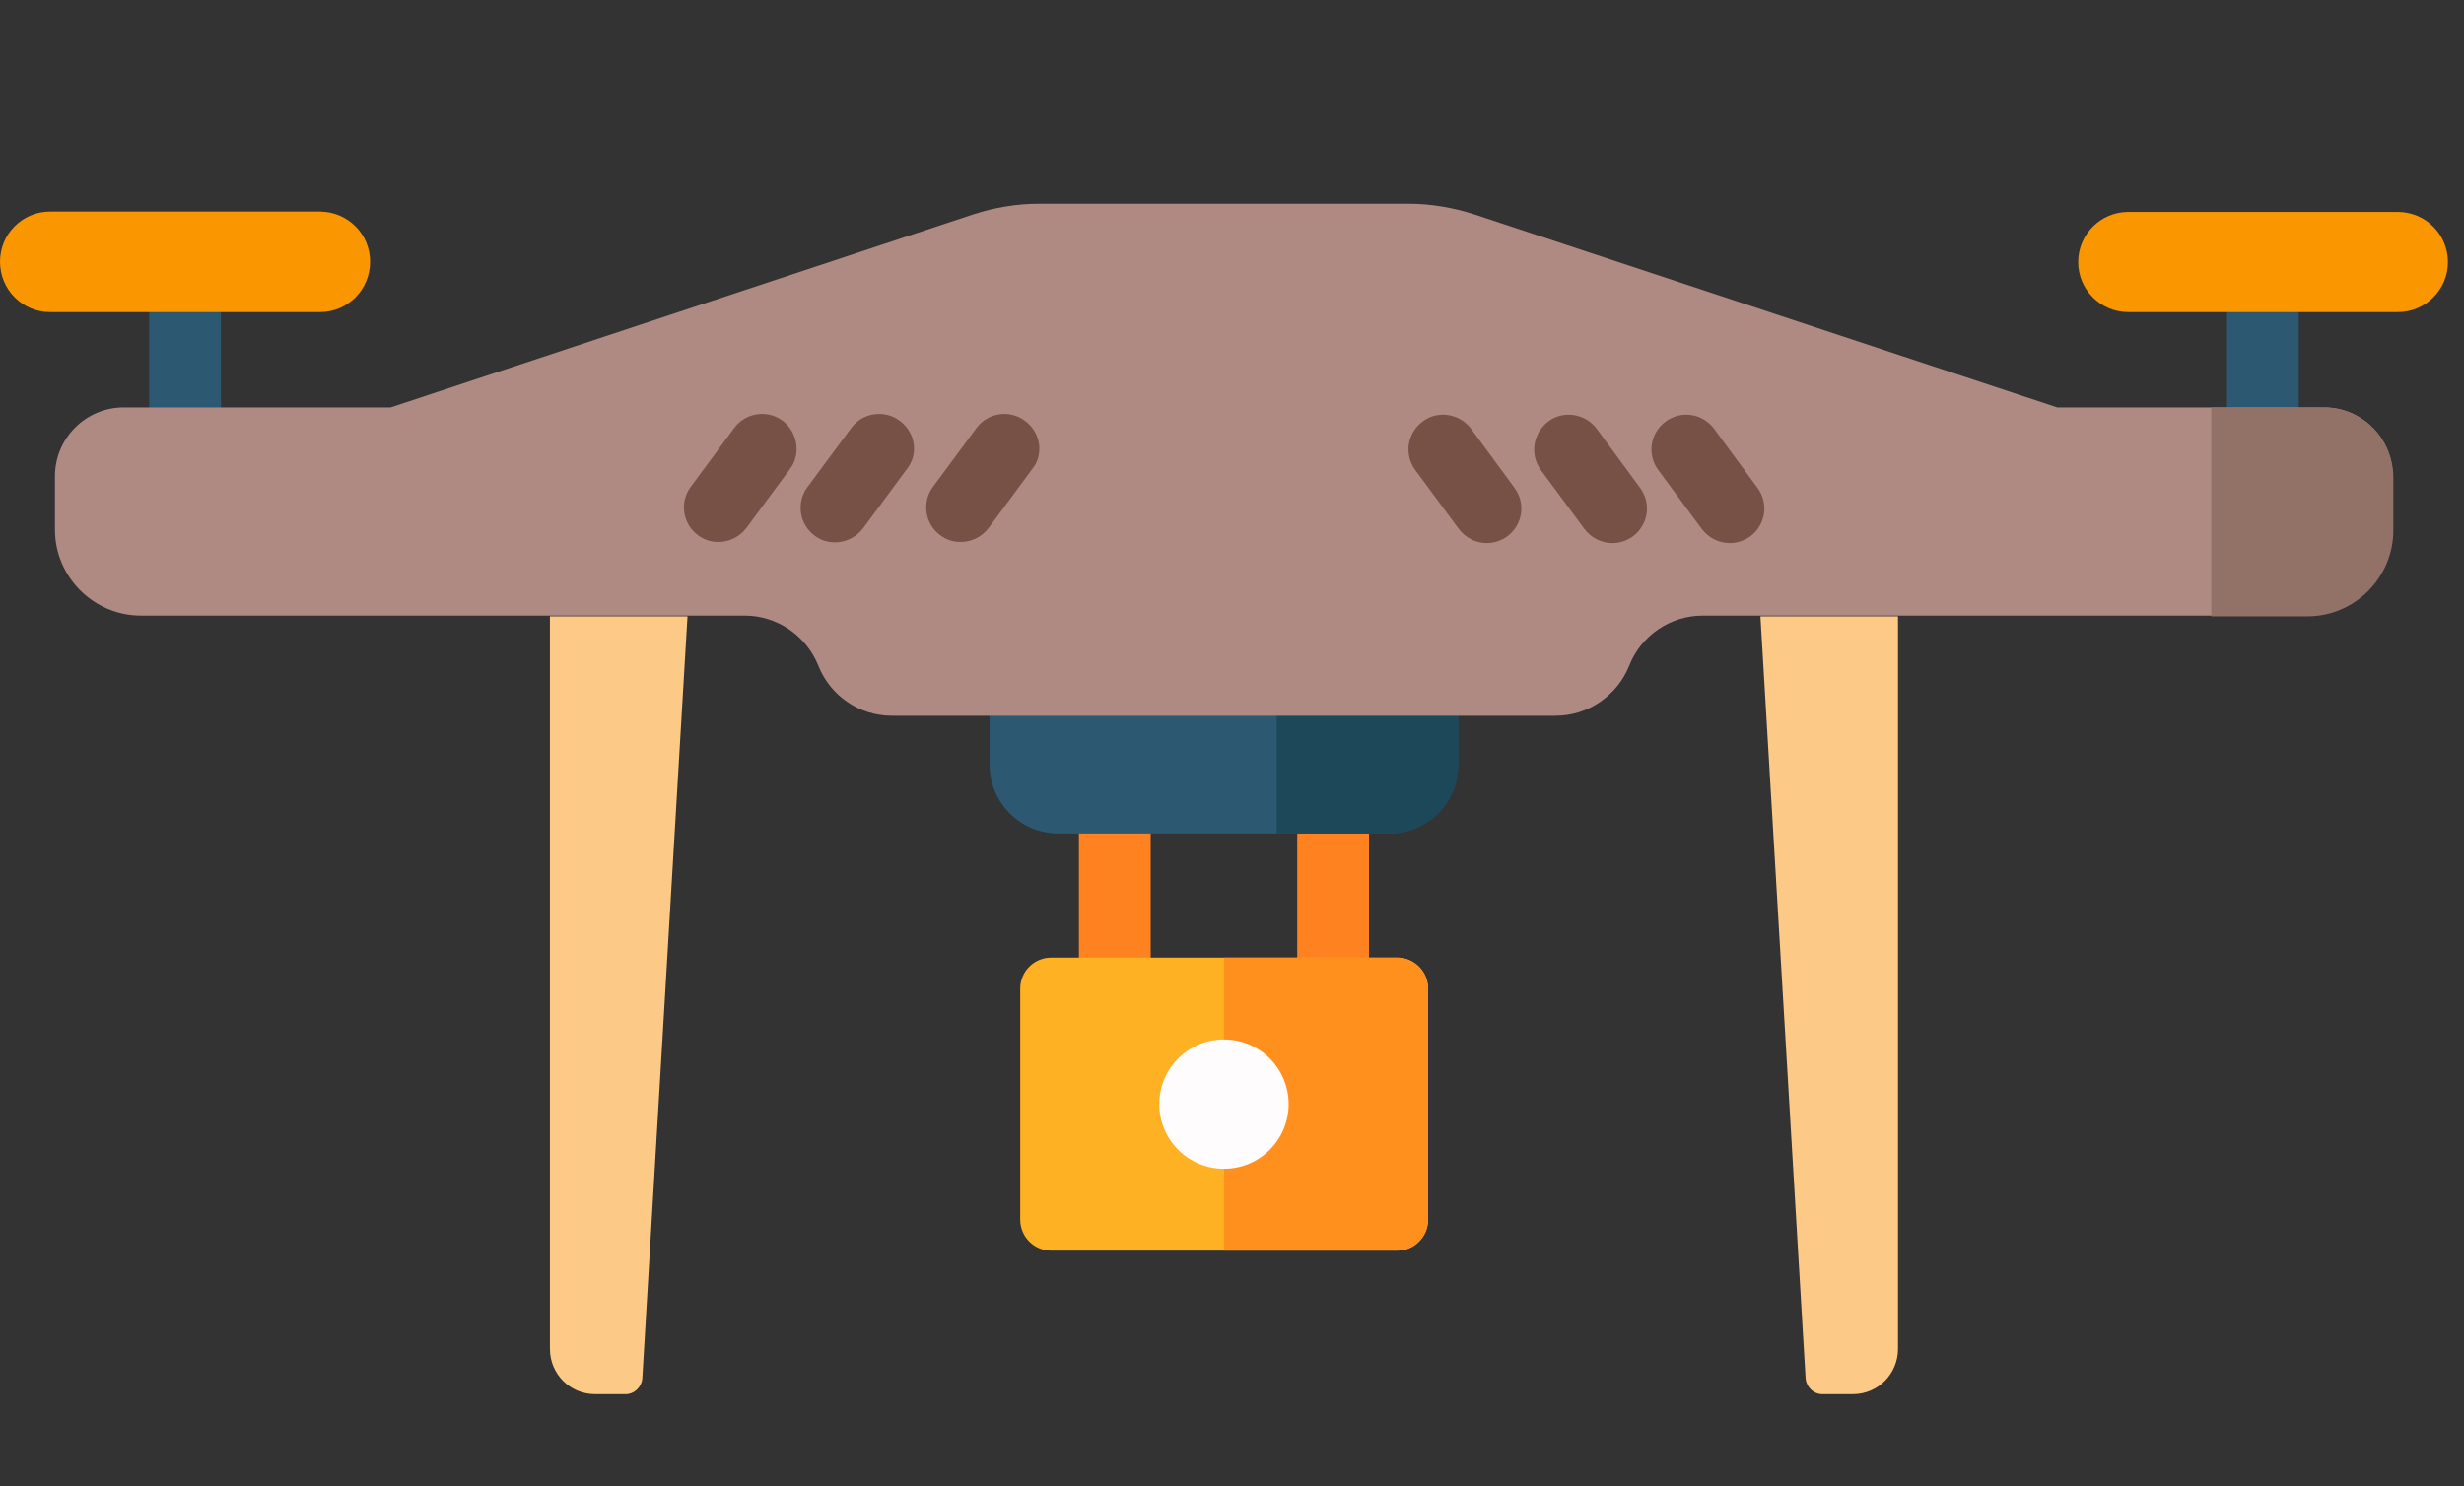 <?xml version="1.0" encoding="utf-8"?>
<!-- Generator: Adobe Illustrator 24.0.1, SVG Export Plug-In . SVG Version: 6.00 Build 0)  -->
<svg version="1.1" id="Capa_1" xmlns="http://www.w3.org/2000/svg" xmlns:xlink="http://www.w3.org/1999/xlink" x="0px" y="0px"
	 viewBox="0 0 659.1 397.7" style="enable-background:new 0 0 659.1 397.7;" xml:space="preserve">
<rect x="0" y="0" width="659.1" height="397.7" fill="#333333" stroke="none"/>
<style type="text/css">
	.st0{fill:#FF8220;}
	.st1{fill:#2D5872;}
	.st2{fill:#FFB124;}
	.st3{fill:#FF901E;}
	.st4{fill:#FFFCFD;}
	.st5{fill:#1D4859;}
	.st6{fill:#AF8A83;}
	.st7{fill:#927167;}
	.st8{fill:#FCCA86;}
	.st9{fill:#FA9600;}
	.st10{fill:#775146;}
</style>
<g>
	<rect x="288.6" y="217.2" class="st0" width="19.2" height="45.8"/>
	<rect x="347" y="217.2" class="st0" width="19.2" height="45.8"/>
</g>
<g>
	<rect x="39.9" y="77.6" class="st1" width="19.2" height="34.8"/>
	<rect x="595.7" y="77.6" class="st1" width="19.2" height="34.8"/>
</g>
<path class="st2" d="M373.7,334.6h-92.5c-4.6,0-8.3-3.7-8.3-8.3v-61.8c0-4.6,3.7-8.3,8.3-8.3h92.5c4.6,0,8.3,3.7,8.3,8.3v61.8
	C382,330.9,378.3,334.6,373.7,334.6z"/>
<path class="st3" d="M373.7,256.2h-46.3v78.4h46.3c4.6,0,8.3-3.7,8.3-8.3v-61.8C382,260,378.3,256.2,373.7,256.2z"/>
<circle class="st4" cx="327.4" cy="295.4" r="17.3"/>
<path class="st1" d="M371.6,223h-88.5c-10.2,0-18.4-8.3-18.4-18.4v-19.1h125.3v19.1C390.1,214.7,381.7,223,371.6,223z"/>
<path class="st5" d="M341.5,223h30.2c10.1,0,18.2-8.1,18.4-18v-19.4l-48.6-0.1V223z"/>
<path class="st6" d="M621.7,109h-71.4L394.5,57.4c-5.8-1.9-11.9-2.9-17.9-2.9h-98.5c-6.1,0-12.1,1-17.9,2.9L104.5,109H33.1
	c-10.2,0-18.4,8.3-18.4,18.4v14.3c0,12.7,10.4,23,23,23h161.5c8.7,0,16.5,5.4,19.7,13.4l0,0c3.2,8.1,11,13.4,19.7,13.4h177.5
	c8.7,0,16.5-5.4,19.7-13.4l0,0c3.2-8.1,11-13.4,19.7-13.4h161.5c12.7,0,23-10.4,23-23v-14.3C640.1,117.4,631.9,109,621.7,109z"/>
<path class="st7" d="M621.7,109h-30.2v55.9h25.7c12.7,0,23-10.4,23-23v-14.3C640.1,117.4,631.9,109,621.7,109z"/>
<g>
	<path class="st8" d="M167.4,373h-8.2c-6.8,0-12.1-5.5-12.1-12.1V164.9h36.8L171.8,369C171.5,371.2,169.6,373,167.4,373z"/>
	<path class="st8" d="M487.4,373h8.2c6.8,0,12.1-5.5,12.1-12.1V164.9h-36.8L483,369C483.3,371.2,485.2,373,487.4,373z"/>
</g>
<g>
	<path class="st9" d="M85.6,83.5H13.4C6,83.5,0,77.5,0,70l0,0c0-7.4,6-13.4,13.4-13.4h72.1C93,56.6,99,62.6,99,70l0,0
		C99,77.5,93,83.5,85.6,83.5z"/>
	<path class="st9" d="M641.4,83.5h-72.1c-7.4,0-13.4-6-13.4-13.4l0,0c0-7.4,6-13.4,13.4-13.4h72.1c7.4,0,13.4,6,13.4,13.4l0,0
		C654.8,77.5,648.8,83.5,641.4,83.5z"/>
</g>
<g>
	<path class="st10" d="M427.1,114.7c-3.1-4.1-9-5-13-1.9s-5,8.8-1.9,13l11.6,15.7c1.8,2.4,4.6,3.8,7.5,3.8c1.9,0,3.8-0.6,5.5-1.8
		c4.1-3.1,5-8.8,1.9-13L427.1,114.7z"/>
	<path class="st10" d="M458.5,114.7c-3.1-4.1-8.8-5-13-1.9c-4.1,3.1-5,8.8-1.9,13l11.6,15.7c1.8,2.4,4.6,3.8,7.5,3.8
		c1.9,0,3.8-0.6,5.5-1.8c4.1-3.1,5-8.8,1.9-13L458.5,114.7z"/>
	<path class="st10" d="M393.5,114.7c-3.1-4.1-9-5-13-1.9c-4.1,3.1-5,8.8-1.9,13l11.6,15.7c1.8,2.4,4.6,3.8,7.5,3.8
		c1.9,0,3.8-0.6,5.5-1.8c4.1-3.1,5-8.8,1.9-13L393.5,114.7z"/>
	<path class="st10" d="M240.7,112.6c-4.1-3.1-10-2.2-13,1.9L216,130.3c-3.1,4.1-2.2,10,1.9,13c1.7,1.3,3.6,1.8,5.5,1.8
		c2.8,0,5.6-1.3,7.5-3.8l11.6-15.7C245.8,121.6,244.9,115.7,240.7,112.6z"/>
	<path class="st10" d="M209.4,112.6c-4.1-3.1-10-2.2-13,1.9l-11.6,15.7c-3.1,4.1-2.2,10,1.9,13c1.7,1.3,3.6,1.8,5.5,1.8
		c2.8,0,5.6-1.3,7.5-3.8l11.6-15.7C214.3,121.6,213.4,115.7,209.4,112.6z"/>
	<path class="st10" d="M274.2,112.6c-4.1-3.1-10-2.2-13,1.9l-11.6,15.7c-3.1,4.1-2.2,10,1.9,13c1.7,1.3,3.6,1.8,5.5,1.8
		c2.8,0,5.6-1.3,7.5-3.8l11.6-15.7C279.3,121.6,278.4,115.7,274.2,112.6z"/>
</g>
</svg>
